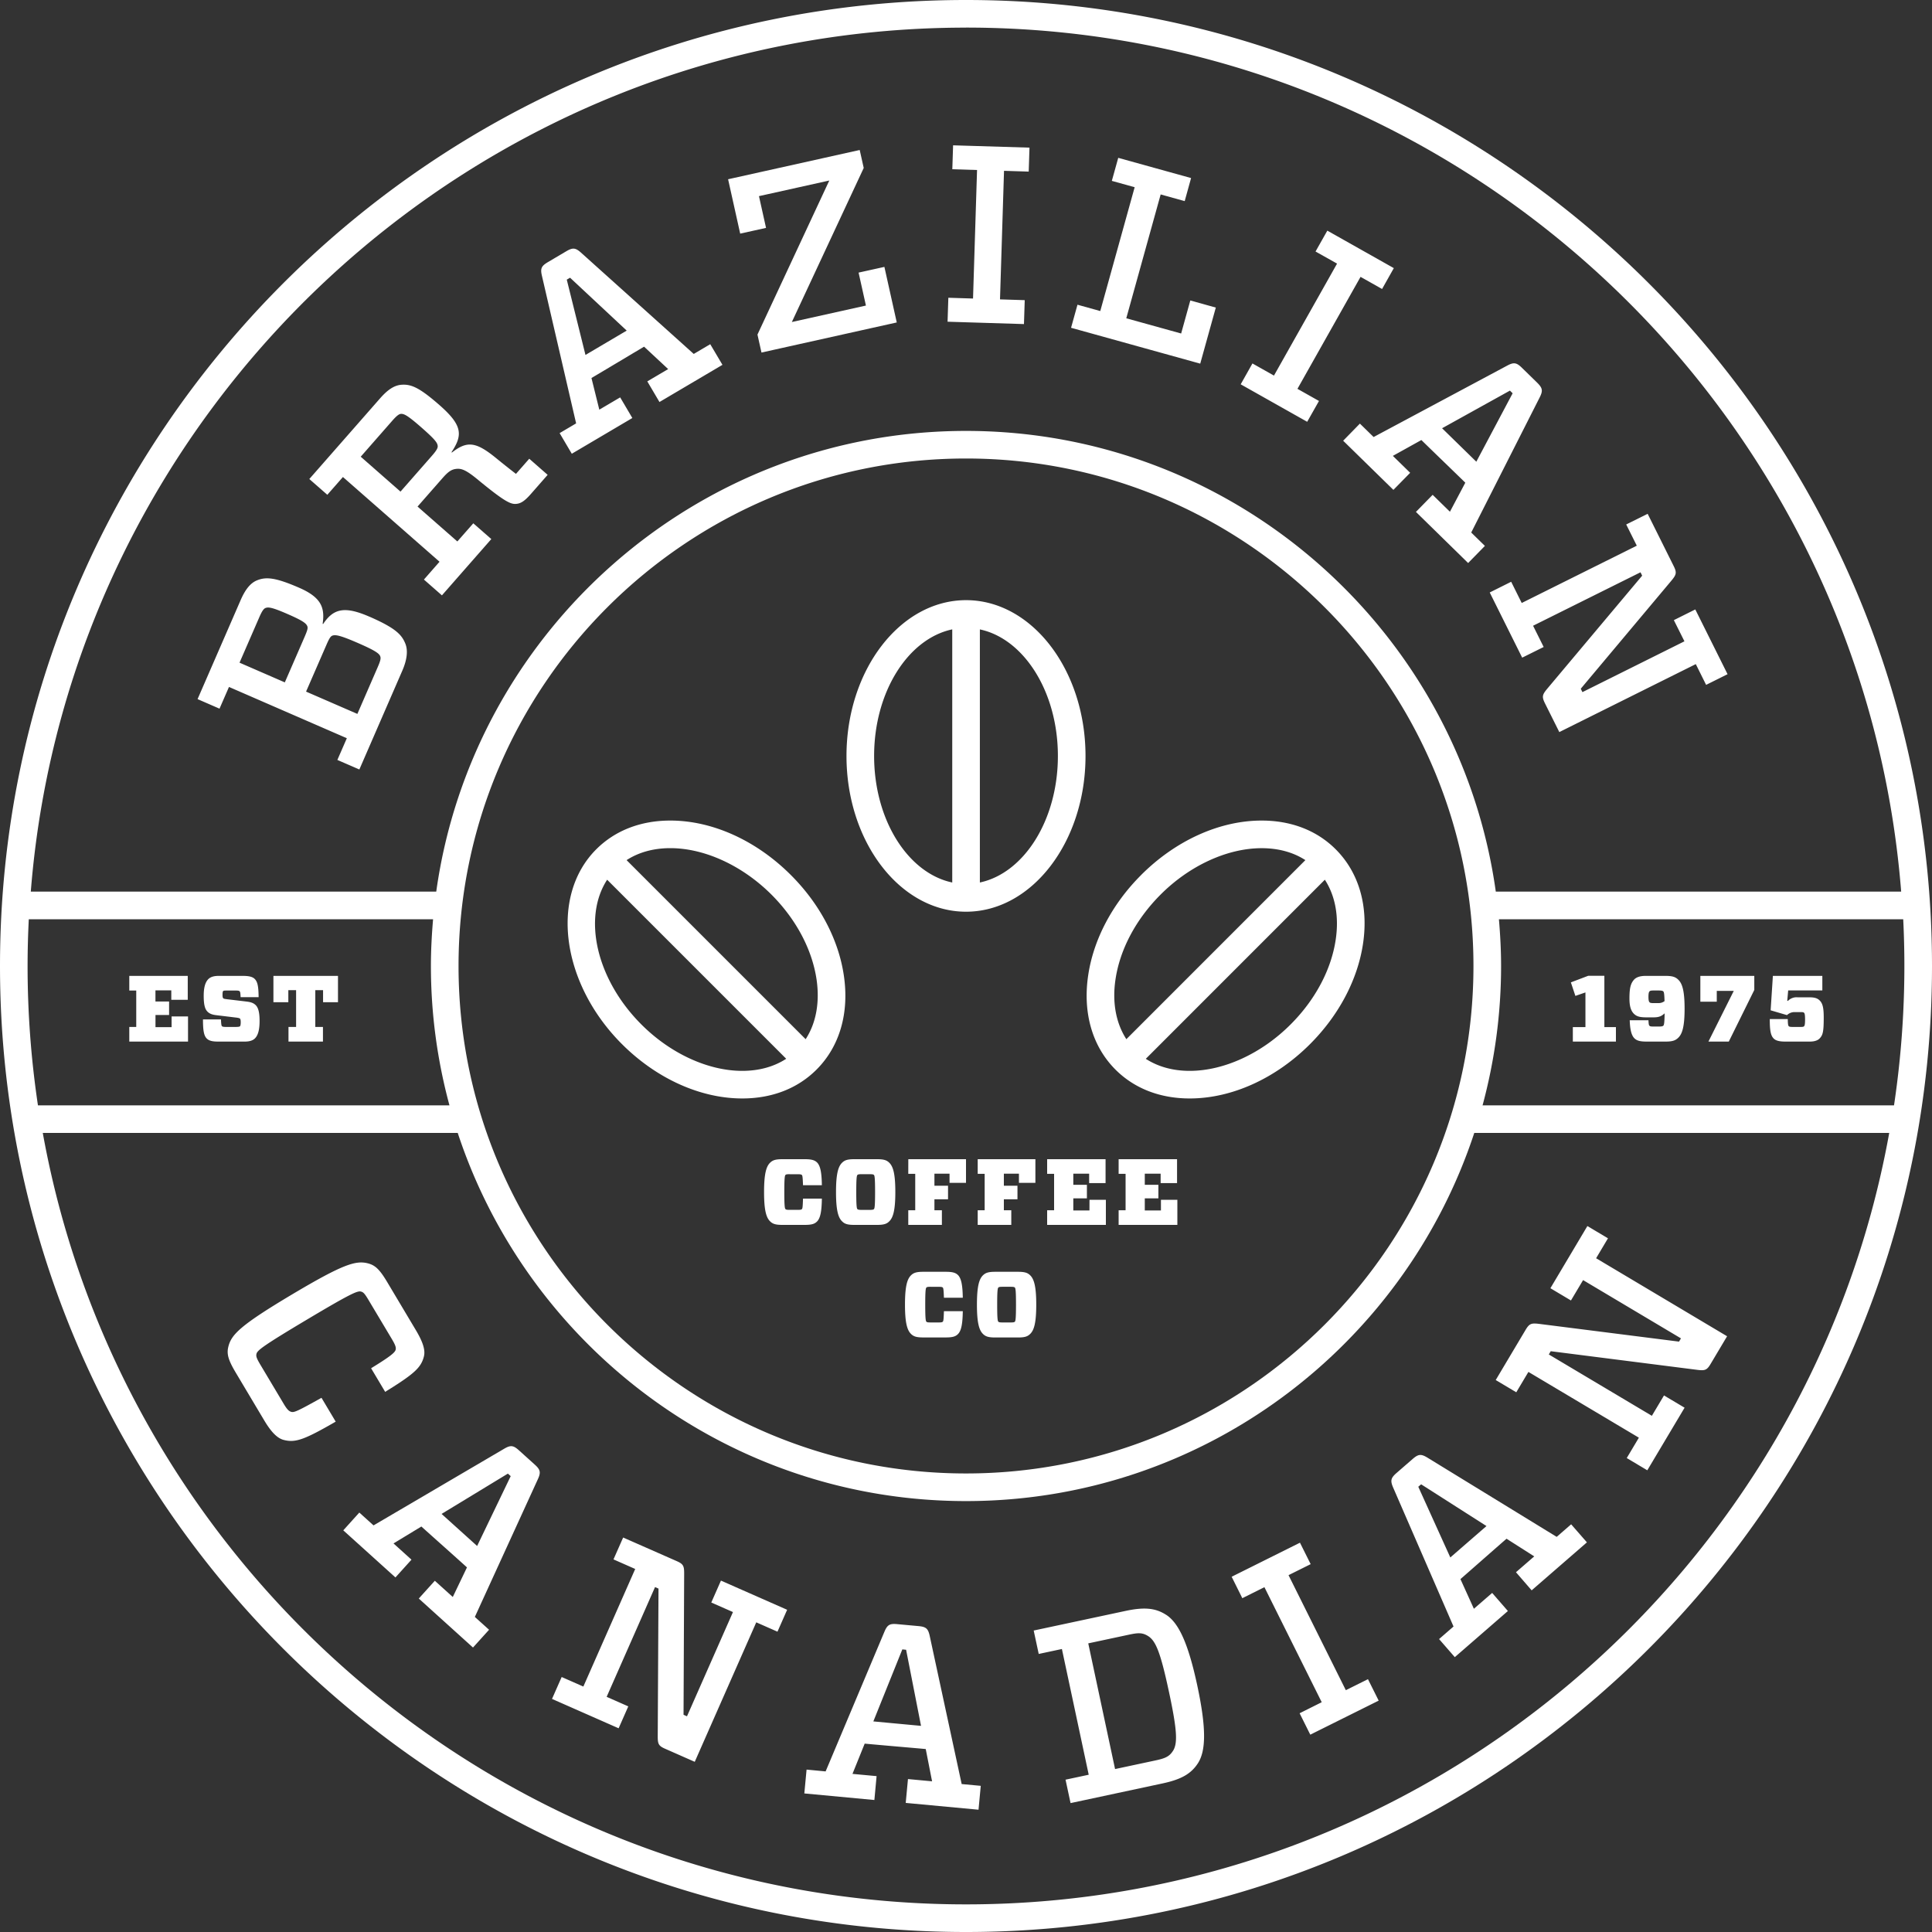 <svg xmlns="http://www.w3.org/2000/svg" viewBox="0 0 50 50"><rect x="0" y="0" width="50" height="50" fill="#333333" stroke="none"/><g fill="#FFF"><path d="M25 0C11.215 0 0 11.215 0 25s11.215 25 25 25 25-11.215 25-25S38.785 0 25 0zm0 .714c12.742 0 23.217 9.867 24.202 22.361H38.711c-.94-6.727-6.729-11.923-13.711-11.923s-12.77 5.196-13.71 11.923H.797C1.783 10.581 12.258.715 25 .715zM38.133 25c0 7.242-5.891 13.133-13.133 13.133-7.242 0-13.133-5.891-13.133-13.133 0-7.242 5.891-13.134 13.133-13.134 7.242 0 13.133 5.892 13.133 13.134zM.714 25c0-.406.011-.81.031-1.21h10.463c-.034.399-.056.802-.056 1.21 0 1.247.169 2.455.48 3.606H.982A24.363 24.363 0 0 1 .714 25zM25 49.285c-11.916 0-21.848-8.629-23.893-19.965h10.739c1.82 5.526 7.027 9.528 13.154 9.528s11.334-4.002 13.154-9.528h10.739C46.848 40.656 36.916 49.285 25 49.285zm13.369-20.68c.31-1.15.479-2.358.479-3.605 0-.408-.022-.811-.056-1.21h10.463a24.364 24.364 0 0 1-.238 4.816H38.368z"/><path d="M9.561 15.96c-.64-.279-.931-.214-1.199.19l-.012-.006c.06-.415-.03-.682-.61-.934-.61-.265-.851-.285-1.083-.193-.18.07-.314.247-.433.522l-1.111 2.554.568.247.245-.562 3.05 1.327-.245.562.569.247 1.113-2.56c.117-.27.15-.51.08-.69-.092-.233-.244-.405-.932-.705zm-2.19 1.7l-1.172-.51.51-1.172c.075-.174.119-.226.162-.243.077-.03.183-.013.566.154.389.169.486.24.516.317.02.051 0 .114-.072.281l-.51 1.173zm2.403-.392l-.525 1.208-1.328-.577.526-1.208c.078-.18.11-.222.153-.24.078-.03.198-.013.67.193.455.198.544.272.57.34.021.052.007.117-.066.284zM11.437 15.408l1.278-1.457-.466-.408-.413.47-1.03-.903.637-.726c.15-.171.238-.242.386-.251.12-.008.238.035.52.266.695.574.861.651 1 .642.11-.007.209-.05.39-.257l.434-.495-.476-.417-.344.392c-.16-.123-.37-.29-.526-.418-.517-.42-.745-.437-1.132-.134l-.01-.01c.29-.439.293-.688-.31-1.217-.516-.452-.73-.544-.978-.528-.193.012-.366.13-.564.356l-1.828 2.084.466.408.404-.46 2.5 2.193-.404.461.466.409zM9.335 11.82l.813-.927c.125-.143.183-.179.229-.182.083-.005.183.048.536.358.353.31.41.394.415.477.003.046-.025.108-.15.25l-.813.927-1.03-.904zM14.91 10.957l-.427.252.315.534 1.567-.925-.315-.534-.54.318-.203-.819c.36-.212 1.02-.609 1.362-.811l.623.58-.54.318.315.534 1.63-.962-.316-.534-.427.252-2.92-2.624c-.143-.127-.213-.131-.381-.032l-.472.279c-.169.1-.2.163-.157.35l.886 3.824zm-.157-3.77l1.466 1.369-1.067.63-.484-1.949.085-.05zM19.825 5.898l-.183-.822 1.82-.404-1.859 3.987.104.465 3.501-.779-.32-1.438-.668.148.19.853-1.917.426 1.86-3.987-.104-.465-3.406.757.313 1.407zM26.52 7.768l-.64-.02.104-3.327.639.02.02-.62-1.977-.06-.02.619.64.02-.104 3.326-.639-.02-.02.62 1.977.061zM31.465 7.96l-.66-.184-.237.855-1.42-.394.89-3.205.622.173.165-.597-1.885-.523-.166.596.591.164-.89 3.205-.59-.164-.166.597 3.343.928zM34.135 10.377l-.557-.314 1.633-2.898.557.314.304-.54-1.721-.97-.305.54.557.313L32.97 9.72l-.557-.314-.304.54 1.721.97zM35.194 10.963l-.433.443 1.3 1.272.434-.442-.448-.438.738-.41c.298.292.853.826 1.137 1.104l-.398.752-.447-.438-.433.442 1.351 1.323.434-.443-.354-.346 1.774-3.501c.086-.172.071-.24-.068-.378l-.392-.383c-.14-.137-.21-.15-.379-.06l-3.461 1.85-.355-.347zm3.883-.854l.07.069-.94 1.771-.886-.866 1.756-.974zM39.382 15.605l-.273-.549-.555.277.84 1.687.556-.276-.274-.55 2.78-1.383.043.087-2.46 2.93c-.124.15-.14.202-.057.371l.373.747 3.532-1.759.267.537.555-.276-.835-1.676-.555.277.274.548-2.64 1.315-.043-.088 2.35-2.802c.122-.149.14-.201.056-.37l-.675-1.355-.555.276.274.549-2.978 1.483zM7.543 36.54c-.063-.016-.11-.056-.203-.213l-.602-1.009c-.103-.174-.115-.22-.1-.282.023-.09.172-.209 1.304-.884 1.132-.675 1.308-.749 1.398-.727.063.016.097.049.2.223l.602 1.008c.1.168.11.224.097.277-.019.072-.14.174-.635.477l.364.611c.761-.469.93-.63 1.003-.917.04-.16-.021-.367-.212-.686l-.735-1.233c-.2-.336-.316-.442-.504-.49-.313-.079-.642.019-1.965.807-1.323.789-1.565 1.032-1.644 1.345-.048.188-.01.34.19.676l.732 1.228c.173.291.333.47.512.515.304.077.535-.008 1.343-.474l-.368-.617c-.598.335-.706.384-.777.365zM13.432 37.536c-.145-.131-.215-.141-.38-.045l-3.385 1.986-.368-.332-.415.46 1.35 1.219.415-.46-.465-.42.721-.438c.31.28.885.79 1.18 1.058l-.367.766-.465-.42-.415.46 1.403 1.268.416-.46-.368-.332 1.633-3.569c.079-.174.062-.243-.083-.374l-.407-.367zm-1.084 2.474l-.92-.83 1.716-1.043.073.065-.869 1.808zM18.408 41.473l.561.247-1.19 2.698-.089-.04.016-3.657c0-.192-.02-.244-.194-.32l-1.385-.61-.25.566.562.248-1.342 3.043-.561-.247-.25.567 1.724.76.25-.567-.56-.247 1.252-2.84.09.039-.02 3.826c0 .193.02.245.194.32l.764.337 1.592-3.61.549.242.25-.567-1.713-.755-.25.567zM24.06 42.333c-.041-.187-.096-.232-.291-.25l-.546-.05c-.195-.019-.257.015-.332.191l-1.524 3.62-.493-.047-.058.617 1.813.17.057-.618-.624-.058.316-.783c.416.039 1.183.104 1.58.14l.164.835-.624-.058-.058.617 1.884.176.058-.618-.494-.046-.828-3.838zm-1.458 2.217l.75-1.864.098.01.386 1.969-1.234-.115zM30.18 41.792c-.27-.175-.557-.207-1.049-.102l-2.379.508.13.606.6-.128.694 3.254-.6.128.13.606 2.38-.509c.49-.105.74-.251.916-.522.21-.326.219-.908-.015-2.005-.235-1.097-.481-1.625-.806-1.836zm.173 3.525c-.095.147-.206.191-.455.244l-1.04.222-.694-3.253 1.04-.222c.248-.053.36-.063.515.037.193.125.316.42.535 1.446.216 1.008.225 1.333.1 1.526zM34.83 43.742l-1.483-2.977.573-.285-.277-.555-1.768.881.276.555.572-.285 1.483 2.977-.572.286.276.554 1.77-.881-.277-.555zM40.287 39.774l-3.348-2.052c-.165-.1-.234-.09-.382.038l-.414.36c-.147.128-.166.196-.091.372l1.565 3.602-.374.325.407.468 1.374-1.194-.407-.468-.473.41-.348-.768c.315-.274.892-.784 1.193-1.045l.717.457-.473.41.406.469 1.43-1.242-.408-.467-.374.325zm-2.753.533l-.829-1.83.074-.063 1.691 1.08-.936.813zM39.555 35.505l2.859 1.702-.314.527.532.317.965-1.62-.533-.317-.314.527-2.667-1.588.05-.084 3.796.483c.191.023.245.01.341-.153l.427-.717-3.39-2.019.307-.516-.533-.317-.957 1.609.532.317.314-.527 2.533 1.508-.05.084-3.628-.46c-.191-.022-.245-.009-.342.154l-.774 1.3.532.317.314-.527zM25.002 15.532c-1.707 0-3.095 1.81-3.095 4.033 0 2.222 1.388 4.03 3.094 4.03 1.705 0 3.092-1.808 3.092-4.03 0-2.224-1.387-4.033-3.091-4.033zm-.358 7.307c-1.143-.241-2.022-1.616-2.022-3.275 0-1.66.88-3.034 2.022-3.276v6.551zm.715 0v-6.55c1.14.241 2.019 1.616 2.019 3.275 0 1.66-.878 3.033-2.02 3.275zM21.839 25.249c-.136-.932-.623-1.856-1.371-2.603-.896-.896-2.033-1.41-3.12-1.41-.767 0-1.43.257-1.917.744-1.206 1.206-.908 3.467.664 5.04.894.894 2.03 1.408 3.115 1.408.769 0 1.433-.258 1.922-.747.598-.598.85-1.462.707-2.432zm-2.629 2.465c-.884 0-1.86-.449-2.61-1.2-1.174-1.174-1.524-2.768-.887-3.747l4.634 4.634c-.315.205-.701.313-1.137.313zm-2.994-5.454c.313-.203.698-.31 1.132-.31.886 0 1.863.45 2.615 1.2.64.64 1.055 1.422 1.17 2.202.086.596-.015 1.13-.283 1.542l-4.634-4.634zM29.532 22.646c-.748.747-1.235 1.671-1.371 2.603-.142.97.11 1.834.707 2.432.489.489 1.153.747 1.922.747 1.085 0 2.22-.513 3.115-1.408.747-.748 1.234-1.673 1.371-2.605.143-.971-.109-1.836-.708-2.435-.487-.487-1.15-.744-1.917-.744-1.087 0-2.224.514-3.12 1.41zm5.037 1.665c-.114.781-.53 1.564-1.17 2.203-.75.751-1.725 1.2-2.61 1.2-.435 0-.821-.108-1.136-.312l4.634-4.635c.268.414.37.948.282 1.544zm-5.419 2.583c-.267-.413-.37-.946-.282-1.541.114-.781.53-1.563 1.169-2.202.751-.752 1.729-1.2 2.614-1.2.434 0 .82.106 1.132.309l-4.633 4.634zM20.44 30.389h.208c.063 0 .09.005.104.02.017.016.022.062.03.264h.488c-.005-.311-.035-.498-.124-.588-.066-.065-.156-.085-.32-.085h-.581c-.177 0-.25.027-.316.092-.1.098-.155.29-.155.758 0 .469.056.66.155.757.066.066.139.093.316.093h.58c.173 0 .255-.022.32-.088.09-.09.12-.277.125-.592h-.488c-.008.22-.012.255-.03.272-.011.012-.031.019-.104.019h-.209c-.075 0-.097-.005-.111-.02-.017-.016-.03-.07-.03-.441 0-.372.013-.425.03-.442.014-.015.036-.02.111-.02zM22.7 30h-.593c-.177 0-.25.027-.315.092-.1.098-.156.29-.156.758s.056.66.156.757c.065.066.138.093.315.093h.593c.177 0 .25-.027.315-.093.1-.097.156-.289.156-.757 0-.469-.056-.66-.156-.758-.065-.065-.138-.092-.315-.092zm-.083 1.292c-.014.014-.039.02-.112.02h-.203c-.073 0-.097-.006-.112-.02-.017-.017-.03-.068-.03-.442 0-.371.013-.425.03-.442.015-.015.039-.02.112-.02h.203c.073 0 .098.005.112.02.017.017.03.07.03.442 0 .371-.013.425-.03.442zM23.506 30.379h.18v.942h-.18v.379h.87v-.379h-.193v-.284h.352v-.35h-.352v-.313h.391v.238H25V30h-1.493zM25.303 31.321v.379h.869v-.379h-.192v-.284h.352v-.35h-.352v-.313h.39v.238h.426V30h-1.493v.379h.18v.942zM28.195 31.326h-.418v-.313h.352v-.35h-.352v-.289h.41v.245h.425V30H27.1v.379h.18v.942h-.18v.379h1.52v-.65h-.424zM30.045 31.326h-.418v-.313h.352v-.35h-.352v-.289h.41v.245h.425V30H28.95v.379h.18v.942h-.18v.379h1.52v-.65h-.425zM24.086 33.303h.21c.062 0 .089.004.103.019.017.017.022.063.03.264h.488c-.005-.31-.035-.497-.124-.587-.066-.066-.156-.085-.32-.085h-.581c-.177 0-.25.027-.316.092-.1.097-.155.29-.155.758s.056.66.155.757c.066.066.139.092.316.092h.58c.173 0 .255-.021.32-.087.09-.09.12-.277.125-.592h-.488c-.008.22-.013.255-.03.271-.012.013-.031.02-.104.02h-.209c-.075 0-.097-.005-.111-.02-.017-.016-.03-.07-.03-.441 0-.372.013-.425.03-.442.014-.015.036-.02.111-.02zM26.346 32.914h-.592c-.177 0-.25.027-.316.092-.1.097-.155.29-.155.758s.056.66.155.757c.066.066.139.093.316.093h.592c.178 0 .25-.027.316-.093.1-.097.156-.289.156-.757s-.056-.66-.156-.758c-.065-.065-.138-.092-.316-.092zm-.082 1.292c-.014.014-.039.019-.112.019h-.203c-.073 0-.098-.005-.112-.02-.017-.016-.03-.067-.03-.441 0-.372.013-.425.03-.442.014-.015.039-.02.112-.02h.203c.073 0 .098.005.112.02.017.017.03.07.03.442 0 .371-.013.425-.03.442zM4.441 26.582h-.417v-.314h.352v-.35h-.353v-.288h.41v.245h.426v-.619H3.346v.379h.18v.942h-.18v.379h1.52v-.651h-.425zM6.388 25.921l-.487-.058c-.083-.01-.11-.014-.122-.027-.015-.014-.02-.038-.02-.092 0-.056.005-.085.018-.097.01-.01.036-.012.094-.012H6.1c.064 0 .088.005.102.02.015.014.02.045.025.152h.466c-.003-.294-.03-.4-.102-.473-.053-.053-.143-.078-.301-.078h-.636c-.129 0-.211.032-.262.083-.078.078-.12.213-.12.43 0 .235.032.347.098.412.053.054.124.08.23.092l.488.059c.068.007.11.017.122.029.014.014.02.043.02.092 0 .06-.006.092-.02.107-.012.012-.049.017-.12.017h-.232c-.07 0-.1-.005-.114-.02-.013-.011-.02-.048-.025-.174h-.466c0 .298.027.422.097.493.061.06.148.08.301.08h.68c.136 0 .216-.032.267-.083.078-.078.12-.216.12-.45 0-.227-.035-.344-.1-.41-.051-.05-.112-.077-.229-.092zM7.076 25.938h.386v-.313h.201v.952h-.197v.379h.892v-.379H8.16v-.952h.201v.313h.386v-.682H7.076zM41.521 25.254h-.42l-.447.17.117.35.26-.09v.898h-.326v.374h1.115v-.374h-.299zM43.106 25.256h-.521c-.146 0-.239.037-.294.095-.087.097-.121.211-.121.488 0 .165.024.308.116.398.07.068.15.092.32.092h.192c.139 0 .207-.034.282-.104-.003.26-.017.303-.032.318-.017.017-.046.024-.121.024h-.134c-.063 0-.09-.005-.104-.02-.017-.016-.022-.04-.027-.143h-.485c.007.197.031.377.121.467.066.065.155.085.32.085h.488c.18 0 .258-.03.33-.102.102-.1.161-.292.161-.748 0-.457-.058-.648-.16-.748-.073-.073-.15-.102-.33-.102zm-.196.704h-.126c-.056 0-.08-.007-.092-.02-.015-.014-.03-.038-.03-.142 0-.105.015-.13.03-.144.012-.012.036-.02.092-.02h.143c.075 0 .104.008.121.025.013.015.025.049.03.25a.256.256 0 0 1-.168.051zM44.005 25.924h.425v-.28h.44l-.656 1.312h.527l.66-1.336v-.364h-1.396zM46.815 25.81h-.297a.31.31 0 0 0-.247.094l-.017-.005.024-.267h.884v-.376h-1.28l-.058.891.423.124a.28.28 0 0 1 .203-.078h.16c.047 0 .066.005.078.017.015.015.027.042.027.175 0 .134-.012.16-.027.175-.012.012-.031.017-.078.017h-.216c-.063 0-.087-.005-.102-.02-.014-.014-.024-.058-.024-.184h-.466c-.002.313.029.432.102.505.053.053.143.078.3.078h.632c.129 0 .21-.032.258-.083.078-.085.104-.16.104-.536 0-.236-.022-.362-.102-.442-.06-.061-.131-.085-.281-.085z"/></g></svg>